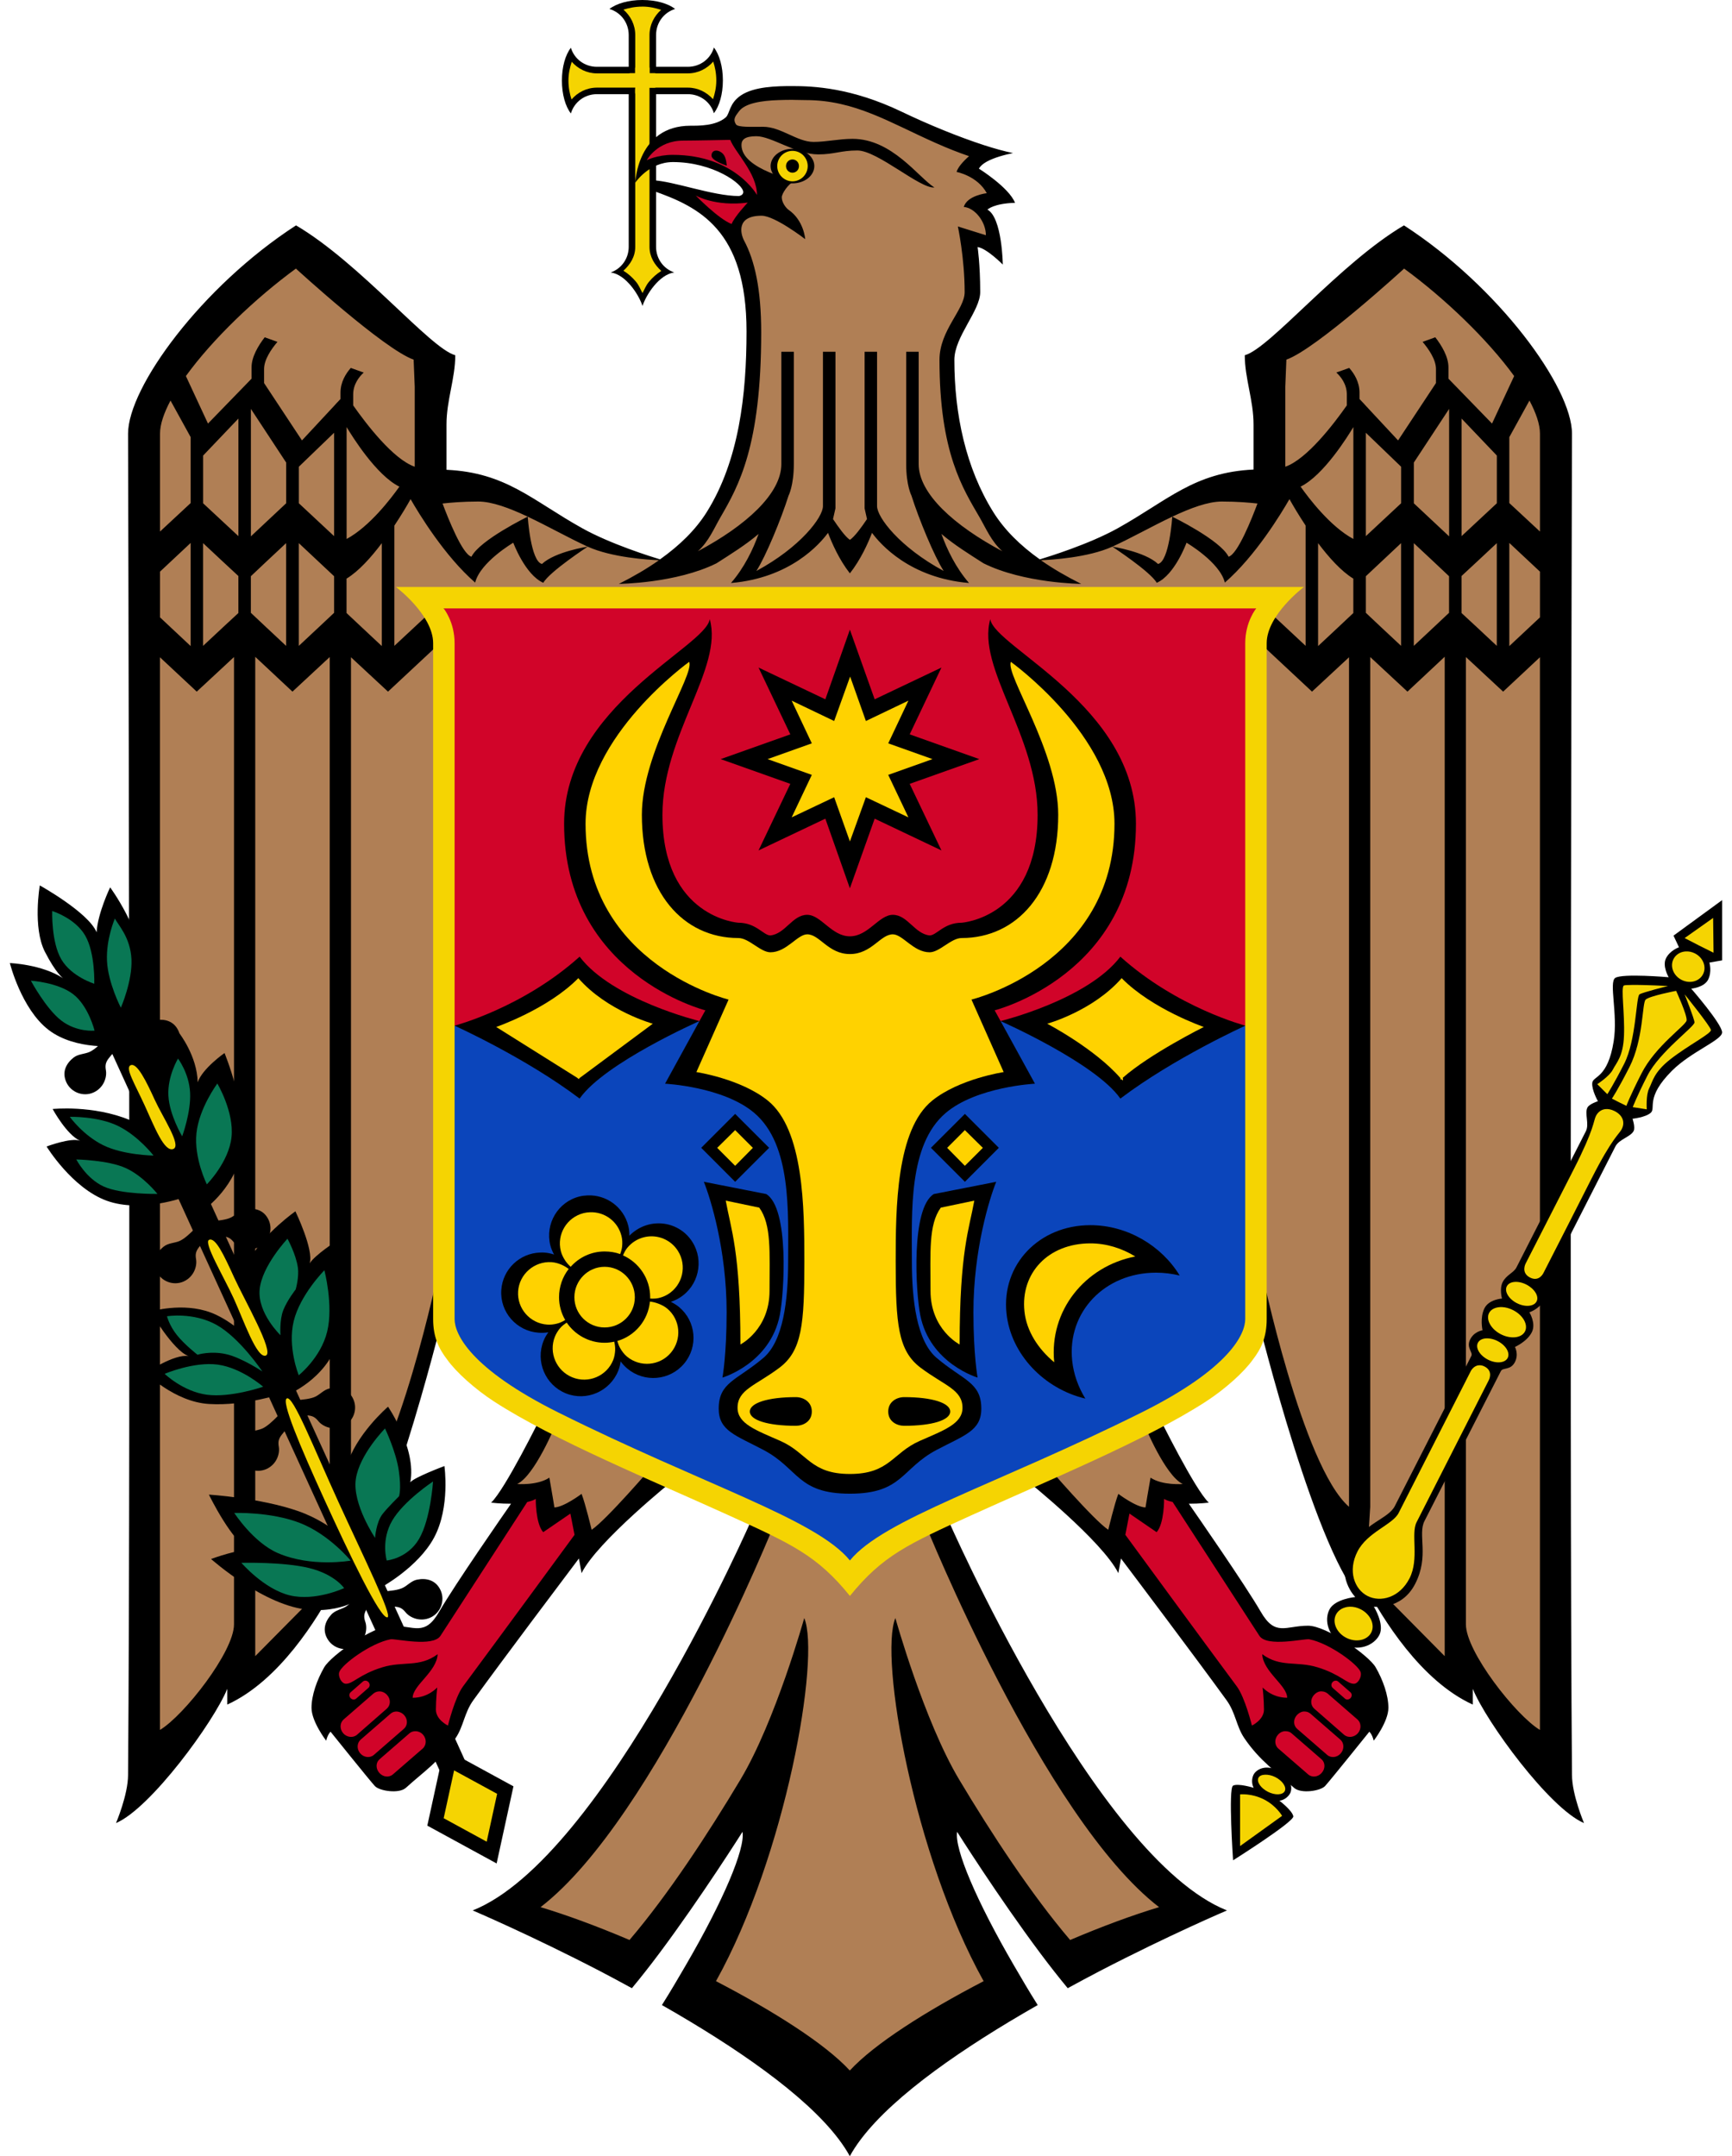 <svg width="49" height="61" viewBox="0 0 49 61" fill="none" xmlns="http://www.w3.org/2000/svg">
<path d="M14.396 42.206L15.407 42.131L15.496 42.994L16.427 42.601L16.678 43.789L18.73 41.71L21.582 43.117L16.169 52.764L14.239 54.19L17.717 55.494L21.284 51.337L20.768 54.068L19.708 56.717L24.049 59.217L28.765 56.432L26.447 51.568L27.201 51.222L30.258 55.651L33.588 54L29.259 48.939L26.413 42.851L29.416 41.86L31.461 43.823L31.766 42.547L32.847 43.069L32.71 42.003L33.797 42.24L32.473 40.142L35.835 37.322L37.961 43.966L41.095 47.546L41.761 47.464L44.036 50.277L44.012 11.303L39.812 6.881L35.726 10.209L35.897 13.797L34.062 13.864L31.331 15.264L29.803 15.766L29.083 15.909L28.145 14.889L26.889 12.376L26.806 9.897L27.581 8.28L27.438 6.751L28.133 6.765L27.69 5.732L28.302 5.488L27.385 4.679L27.704 4.305L24.239 2.818L21.596 2.641L20.883 2.953L20.537 3.6L21.236 5.576L20.488 6.323L21.229 7.77L21.257 10.943L20.665 13.62L19.477 15.643L18.852 15.882L17.363 15.542L14.245 13.898L12.275 13.789L12.139 9.971L8.362 6.935L4.511 11.093L3.96 12.315L4.137 50.141L6.63 47.125L7.153 47.255L9.727 44.468L11.916 38.953L12.561 36.663L15.509 40.148L14.396 42.206Z" fill="#B07F55"/>
<path d="M18.171 0C17.781 0 17.44 0.1 17.241 0.254C17.557 0.346 17.787 0.637 17.787 0.992V1.89H17.439H16.888C16.536 1.89 16.245 1.664 16.151 1.351C15.996 1.55 15.897 1.89 15.897 2.28C15.897 2.67 15.996 3.011 16.151 3.21C16.243 2.894 16.534 2.664 16.888 2.664H17.439H17.787V3.012V5.812V6.983C17.787 7.322 17.574 7.604 17.278 7.708C17.707 7.766 18.076 8.341 18.177 8.656C18.278 8.342 18.647 7.766 19.075 7.708C18.776 7.606 18.561 7.325 18.561 6.983V4.963V3.011V2.664H18.908H19.459C19.811 2.664 20.103 2.89 20.197 3.203C20.351 3.005 20.451 2.664 20.451 2.274C20.451 1.884 20.352 1.543 20.197 1.345C20.105 1.66 19.814 1.89 19.459 1.89H18.908H18.561V0.991C18.561 0.639 18.787 0.348 19.1 0.254C18.902 0.099 18.561 0 18.171 0V0Z" fill="black"/>
<path d="M18.171 0.187C17.968 0.187 17.789 0.225 17.638 0.273C17.839 0.448 17.972 0.702 17.972 0.992V1.89C17.972 1.903 17.969 1.916 17.966 1.928V2.07H17.824C17.811 2.073 17.799 2.076 17.786 2.076H17.706H17.439H16.888C16.601 2.076 16.351 1.945 16.175 1.748C16.125 1.901 16.082 2.075 16.082 2.281C16.082 2.484 16.12 2.663 16.169 2.814C16.344 2.612 16.598 2.479 16.888 2.479H17.439H17.557H17.786H17.972C17.971 2.498 17.966 2.516 17.966 2.535V2.628C17.968 2.64 17.972 2.652 17.972 2.665V3.012V5.813V6.984C17.972 7.264 17.828 7.485 17.637 7.659C17.773 7.743 17.89 7.848 17.991 7.969C18.08 8.076 18.115 8.181 18.177 8.291C18.238 8.181 18.273 8.076 18.363 7.969C18.461 7.851 18.576 7.749 18.709 7.665C18.518 7.491 18.375 7.265 18.375 6.984V4.964V3.012V2.962V2.665V2.485H18.524C18.536 2.483 18.548 2.479 18.561 2.479H18.908H19.459C19.745 2.479 19.996 2.61 20.172 2.807C20.222 2.655 20.265 2.481 20.265 2.275C20.265 2.072 20.227 1.893 20.178 1.742C20.003 1.943 19.749 2.076 19.459 2.076H18.908H18.561C18.548 2.076 18.536 2.072 18.524 2.07H18.381V1.927C18.378 1.916 18.375 1.903 18.375 1.89V0.992C18.375 0.705 18.506 0.455 18.703 0.279C18.551 0.229 18.377 0.186 18.17 0.186H18.17L18.171 0.187Z" fill="#F5D402"/>
<path d="M12.234 46.267L10.965 46.228L9.659 46.843L9.236 48.265L9.428 48.919L10.85 50.456L12.004 49.802L12.926 48.804L13.156 47.919L16.461 43.615L16.308 42.539L15.577 43L15.308 42.117L14.847 42.27L12.234 46.267Z" fill="#D10429"/>
<path d="M35.408 49.11L36.944 50.495L37.404 50.378L39.098 48.419L38.711 47.074L37.138 46.113L35.945 46.228L33.294 42.27L32.832 42.078L32.641 42.847L31.871 42.617L31.564 43.462L35.061 48.189L35.408 49.11Z" fill="#D10429"/>
<path d="M14.526 50.537L12.565 49.467L12.089 51.649L14.05 52.719L14.526 50.537Z" fill="black"/>
<path d="M3.43 28.502L2.724 28.824L10.704 46.304H11.553L3.43 28.502V28.502V28.502L3.43 28.502ZM12.842 49.116L12.265 49.711L12.625 50.504L13.325 50.182L12.842 49.116H12.842Z" fill="black"/>
<path d="M14.064 50.749L12.847 50.086L12.552 51.439L13.769 52.103L14.064 50.749Z" fill="#F5D402"/>
<path d="M23.955 44.537L28.798 41.886L34.484 39.196L35.562 37.543V28.282L12.503 28.244L12.541 37.659L13.234 38.774L17.614 41.194L23.225 43.769L23.955 44.537Z" fill="#0B45BB"/>
<path d="M12.235 16.91L12.526 17.758L12.458 28.57L12.861 29.017L16.188 29.413L19.788 28.886C19.788 28.886 21.878 29.209 23.32 29.432C23.321 29.439 23.363 29.649 23.363 29.649C23.363 29.649 23.886 29.569 24.051 29.543C24.213 29.568 24.732 29.649 24.732 29.649L24.776 29.432C26.217 29.209 28.308 28.886 28.308 28.886L31.907 29.413L35.235 29.017L35.637 28.57L35.569 17.758L35.861 16.91L31.877 16.94C31.877 16.94 27.323 16.986 24.051 17.021C20.779 16.986 16.219 16.94 16.219 16.94L12.235 16.91H12.235H12.235Z" fill="#D10429"/>
<path d="M19.788 28.887C19.788 28.887 17.32 28.284 16.398 27.065C14.787 28.515 12.86 29.017 12.86 29.017C12.86 29.017 14.87 29.924 16.398 31.08C17.102 30.071 19.788 28.887 19.788 28.887Z" fill="black"/>
<path d="M28.307 28.887C28.307 28.887 30.992 30.071 31.696 31.08C33.224 29.924 35.234 29.017 35.234 29.017C35.234 29.017 33.307 28.515 31.696 27.065C30.775 28.283 28.307 28.887 28.307 28.887Z" fill="black"/>
<path d="M24.044 17.814L23.35 19.784L21.46 18.886L22.359 20.776L20.389 21.476L22.359 22.176L21.46 24.059L23.35 23.161L24.044 25.131L24.745 23.161L26.634 24.059L25.736 22.176L27.706 21.476L25.736 20.776L26.634 18.886L24.745 19.784L24.044 17.814Z" fill="black"/>
<path d="M20.101 32.492L20.781 31.758L21.541 32.519L20.835 33.226L20.101 32.492Z" fill="#F5D402"/>
<path d="M28.064 32.492L27.33 31.677L26.569 32.465L27.249 33.198L28.064 32.492Z" fill="#F5D402"/>
<path d="M26.515 34.014L26.162 34.802L26.134 36.975L26.706 38.198L27.466 38.525L27.358 35.671L27.874 33.687L26.515 34.014Z" fill="#F5D402"/>
<path d="M20.727 36.133V38.47L21.406 37.981L21.868 36.921L21.949 35.074L21.596 33.959L20.238 33.715L20.727 36.133Z" fill="#F5D402"/>
<path d="M30.128 39.014L30.102 37.6L31.298 35.971L32.71 35.644L31.134 34.883L29.613 35.209L28.825 36.133L28.743 37.628L29.857 38.932L30.128 39.014Z" fill="#F5D402"/>
<path d="M17.113 39.096L17.521 38.334L18.172 38.769L18.96 38.606L19.477 37.818L19.123 37.084L18.743 36.785L19.287 36.486L19.505 35.59L18.77 34.747L18.064 34.856L17.711 35.127L17.547 34.476L16.705 33.986L15.998 34.258L15.645 34.992L15.836 35.644L15.101 35.563L14.504 36.133L14.422 36.894L14.83 37.383L15.4 37.573L15.727 37.547L15.455 38.225L15.673 38.904L16.352 39.285L17.113 39.096Z" fill="#F5D402"/>
<path d="M24.051 19.14L24.497 20.398L25.7 19.822L25.129 21.03L26.381 21.476L25.129 21.922L25.7 23.124L24.497 22.554L24.045 23.806L23.599 22.554L22.397 23.124L22.967 21.922L21.716 21.476L22.967 21.03L22.397 19.822L23.599 20.398L24.051 19.14Z" fill="#FFD200"/>
<path d="M20.079 17.517C19.965 18.313 15.959 19.968 15.959 23.304C15.959 27.575 19.955 28.583 19.955 28.583L19.788 28.887L18.815 30.659C18.815 30.659 20.467 30.741 21.343 31.489C22.4 32.391 22.297 34.301 22.297 35.69C22.297 36.785 22.159 37.94 21.597 38.416C20.843 39.056 20.333 39.103 20.333 39.854C20.333 40.48 20.814 40.605 21.597 41.019C22.6 41.548 22.553 42.258 24.044 42.258C25.536 42.258 25.495 41.548 26.498 41.019C27.281 40.605 27.762 40.48 27.762 39.854C27.762 39.103 27.252 39.056 26.498 38.416C25.936 37.94 25.798 36.785 25.798 35.69C25.798 34.301 25.695 32.391 26.752 31.489C27.629 30.741 29.28 30.659 29.28 30.659L28.307 28.887L28.14 28.583C28.14 28.583 32.137 27.575 32.137 23.304C32.137 19.968 28.13 18.313 28.016 17.517C27.625 18.895 29.355 20.797 29.355 23.05C29.355 25.965 27.204 26.105 27.204 26.105C26.701 26.105 26.498 26.464 26.3 26.464C25.877 26.42 25.677 25.881 25.259 25.881C24.866 25.881 24.564 26.489 24.044 26.489C23.525 26.489 23.229 25.881 22.836 25.881C22.418 25.881 22.219 26.42 21.795 26.464C21.598 26.464 21.394 26.105 20.89 26.105C20.89 26.105 18.741 25.965 18.741 23.05C18.741 20.797 20.471 18.894 20.079 17.517H20.079Z" fill="black"/>
<path d="M16.361 27.673C17.175 28.605 18.468 28.962 18.468 28.962C18.468 28.962 16.398 30.498 16.398 30.498L16.373 30.529L16.33 30.492L14.038 29.054C14.038 29.054 15.501 28.55 16.361 27.673V27.673H16.361Z" fill="#FFD200"/>
<path d="M19.497 18.725C19.661 19.079 18.159 21.261 18.159 23.05C18.159 25.244 19.329 26.538 20.891 26.538C21.189 26.538 21.515 26.941 21.796 26.941C22.254 26.941 22.558 26.433 22.837 26.433C23.191 26.433 23.43 26.991 24.045 26.991C24.66 26.991 24.905 26.433 25.259 26.433C25.538 26.433 25.843 26.941 26.3 26.941C26.581 26.941 26.907 26.538 27.205 26.538C28.767 26.538 29.938 25.244 29.938 23.05C29.938 21.261 28.435 19.079 28.599 18.725C28.599 18.725 31.53 20.827 31.53 23.304C31.53 27.293 27.484 28.279 27.484 28.279L28.395 30.33C28.395 30.33 27.14 30.518 26.375 31.136C25.353 31.959 25.34 34.185 25.34 35.69C25.34 37.462 25.406 38.214 26.046 38.695C26.722 39.202 27.23 39.312 27.23 39.829C27.23 40.279 26.704 40.464 26.021 40.764C25.245 41.106 25.168 41.7 24.045 41.7C22.922 41.7 22.851 41.106 22.075 40.764C21.392 40.464 20.866 40.279 20.866 39.829C20.866 39.312 21.374 39.202 22.05 38.695C22.69 38.214 22.756 37.462 22.756 35.69C22.756 34.185 22.743 31.959 21.721 31.136C20.955 30.518 19.701 30.33 19.701 30.33L20.612 28.279C20.612 28.279 16.566 27.294 16.566 23.304C16.566 20.827 19.497 18.725 19.497 18.725H19.497Z" fill="#FFD200"/>
<path d="M31.733 27.673C32.594 28.55 34.057 29.054 34.057 29.054C34.057 29.054 32.531 29.814 31.764 30.492C31.793 30.632 31.727 30.524 31.721 30.529C31.685 30.575 31.707 30.512 31.696 30.498C30.972 29.666 29.627 28.962 29.627 28.962C29.627 28.962 30.919 28.605 31.733 27.673H31.733Z" fill="#FFD200"/>
<path d="M20.798 31.513L19.838 32.473L20.798 33.434L21.759 32.473L20.798 31.513Z" fill="black"/>
<path d="M27.298 31.513L26.337 32.473L27.298 33.434L28.258 32.473L27.298 31.513Z" fill="black"/>
<path d="M20.798 31.972L21.3 32.474L20.798 32.982L20.29 32.474L20.798 31.972Z" fill="#FFD200"/>
<path d="M27.297 31.972L27.806 32.474L27.297 32.982L26.796 32.474L27.297 31.972Z" fill="#FFD200"/>
<path d="M19.912 33.434C20.103 33.906 20.557 35.368 20.557 37.121C20.557 38.334 20.439 38.973 20.439 38.973C20.439 38.973 21.793 38.575 22.062 37.201C22.189 36.557 22.33 34.185 21.678 33.781L19.913 33.434H19.912Z" fill="black"/>
<path d="M28.184 33.434L26.418 33.781C25.767 34.185 25.907 36.557 26.034 37.201C26.303 38.575 27.657 38.973 27.657 38.973C27.657 38.973 27.539 38.334 27.539 37.121C27.539 35.368 27.993 33.906 28.184 33.434V33.434H28.184Z" fill="black"/>
<path d="M16.623 33.819C16.547 33.822 16.47 33.831 16.393 33.85C15.785 34.002 15.417 34.622 15.569 35.231C15.593 35.325 15.631 35.411 15.675 35.492C15.586 35.462 15.493 35.442 15.396 35.436C15.357 35.433 15.317 35.434 15.278 35.436C14.702 35.455 14.222 35.908 14.182 36.495C14.139 37.122 14.615 37.661 15.241 37.704C15.335 37.71 15.426 37.707 15.514 37.691C15.46 37.765 15.413 37.844 15.378 37.933C15.143 38.515 15.427 39.186 16.01 39.42C16.592 39.654 17.256 39.364 17.49 38.782C17.526 38.693 17.546 38.606 17.558 38.515C17.612 38.59 17.677 38.658 17.75 38.72C18.232 39.123 18.953 39.059 19.355 38.577C19.758 38.096 19.694 37.381 19.213 36.979C19.14 36.918 19.059 36.87 18.977 36.83C19.065 36.802 19.15 36.763 19.231 36.712C19.763 36.379 19.924 35.67 19.59 35.139C19.361 34.773 18.959 34.585 18.556 34.612C18.373 34.624 18.189 34.681 18.023 34.785C17.942 34.836 17.87 34.893 17.806 34.959C17.806 34.867 17.798 34.773 17.775 34.68C17.642 34.147 17.152 33.796 16.623 33.819L16.623 33.819V33.819V33.819Z" fill="black"/>
<path d="M20.532 33.967L21.48 34.165C21.831 34.649 21.771 35.431 21.771 36.52C21.771 37.617 20.947 38.037 20.947 38.037C20.947 35.4 20.675 34.765 20.532 33.967V33.967Z" fill="#FFD200"/>
<path d="M27.564 33.967C27.421 34.766 27.149 35.4 27.149 38.037C27.149 38.037 26.325 37.617 26.325 36.519C26.325 35.431 26.265 34.649 26.616 34.165L27.564 33.967Z" fill="#FFD200"/>
<path d="M16.69 34.296C17.101 34.278 17.478 34.55 17.582 34.965C17.607 35.063 17.61 35.161 17.601 35.256C17.594 35.335 17.573 35.407 17.545 35.479C17.408 35.429 17.26 35.405 17.105 35.405C16.723 35.405 16.381 35.573 16.145 35.839C16.083 35.784 16.029 35.723 15.984 35.653C15.933 35.574 15.89 35.488 15.866 35.392C15.747 34.919 16.037 34.439 16.511 34.32C16.57 34.305 16.632 34.298 16.69 34.296V34.296H16.691H16.69Z" fill="#FFD200"/>
<path d="M30.847 34.661C29.393 34.661 28.328 35.782 28.475 37.158C28.598 38.318 29.541 39.291 30.705 39.568C30.506 39.243 30.374 38.881 30.333 38.496C30.188 37.12 31.252 36.005 32.706 36.005C32.936 36.005 33.158 36.034 33.375 36.086C32.863 35.245 31.897 34.661 30.847 34.661L30.848 34.661H30.847V34.661V34.661Z" fill="black"/>
<path d="M18.462 34.977C18.746 34.987 19.019 35.134 19.181 35.392C19.44 35.806 19.316 36.353 18.902 36.613C18.816 36.667 18.723 36.703 18.629 36.724C18.551 36.742 18.471 36.741 18.394 36.737C18.394 36.724 18.394 36.712 18.394 36.7C18.394 36.173 18.077 35.718 17.625 35.516C17.657 35.439 17.695 35.365 17.749 35.299C17.808 35.229 17.878 35.165 17.96 35.113C18.115 35.016 18.291 34.971 18.462 34.977H18.462H18.462Z" fill="#FFD200"/>
<path d="M30.848 35.176C31.303 35.176 31.74 35.315 32.118 35.547C30.698 35.822 29.677 37.076 29.825 38.54C29.373 38.165 29.042 37.661 28.983 37.103C28.867 36.016 29.657 35.176 30.848 35.176H30.848Z" fill="#FFD200"/>
<path d="M15.606 35.708C15.709 35.715 15.801 35.744 15.891 35.782C15.962 35.814 16.029 35.854 16.089 35.9C15.917 36.12 15.816 36.399 15.816 36.699C15.816 36.935 15.88 37.154 15.99 37.344C15.915 37.391 15.837 37.428 15.748 37.449C15.663 37.47 15.574 37.48 15.482 37.474C14.995 37.441 14.625 37.019 14.658 36.532C14.691 36.045 15.119 35.675 15.606 35.708Z" fill="#FFD200"/>
<path d="M17.105 35.839C17.578 35.839 17.96 36.227 17.96 36.7C17.96 37.173 17.578 37.555 17.105 37.555C16.632 37.555 16.25 37.173 16.25 36.7C16.25 36.227 16.633 35.839 17.105 35.839Z" fill="#FFD200"/>
<path d="M18.387 36.823C18.472 36.832 18.553 36.853 18.635 36.885C18.719 36.919 18.803 36.959 18.876 37.021C19.251 37.334 19.295 37.892 18.982 38.267C18.669 38.641 18.111 38.691 17.736 38.378C17.657 38.312 17.6 38.233 17.55 38.149C17.511 38.082 17.486 38.011 17.464 37.938C17.962 37.794 18.336 37.355 18.387 36.823V36.823Z" fill="#FFD200"/>
<path d="M16.033 37.418C16.265 37.761 16.66 37.988 17.105 37.988C17.199 37.988 17.29 37.976 17.378 37.957C17.396 38.039 17.408 38.121 17.403 38.205C17.397 38.297 17.383 38.388 17.347 38.478C17.165 38.931 16.647 39.15 16.194 38.967C15.741 38.785 15.516 38.268 15.699 37.815C15.736 37.724 15.787 37.644 15.847 37.573C15.901 37.511 15.965 37.462 16.033 37.419H16.033H16.033V37.418Z" fill="#FFD200"/>
<path d="M22.515 39.526C21.72 39.526 21.213 39.693 21.213 39.934C21.213 40.176 21.72 40.337 22.515 40.337C22.726 40.337 22.967 40.214 22.967 39.934C22.967 39.655 22.726 39.526 22.515 39.526Z" fill="black"/>
<path d="M25.581 39.526C25.37 39.526 25.129 39.655 25.129 39.934C25.129 40.214 25.37 40.337 25.581 40.337C26.376 40.337 26.883 40.176 26.883 39.934C26.883 39.693 26.376 39.526 25.581 39.526Z" fill="black"/>
<path d="M48.72 25.466L47.345 26.47L47.5 26.799C47.5 26.799 47.248 26.885 47.134 27.108C47.02 27.332 47.209 27.647 47.209 27.647C47.209 27.647 45.901 27.533 45.697 27.666C45.512 27.786 45.775 28.692 45.653 29.457C45.484 30.523 45.063 30.433 45.046 30.64C45.029 30.841 45.207 31.154 45.207 31.154C45.207 31.154 44.962 31.232 44.91 31.334C44.825 31.499 44.968 31.803 44.866 32.003C44.297 33.119 43.458 34.767 42.902 35.857C42.825 36.009 42.616 36.067 42.512 36.272C42.415 36.461 42.493 36.737 42.493 36.737C42.493 36.737 42.125 36.759 41.998 37.01C41.862 37.276 41.942 37.635 41.942 37.635C41.942 37.635 41.709 37.665 41.595 37.889C41.472 38.129 41.679 38.255 41.626 38.36C40.879 39.825 40 41.552 39.463 42.605C39.266 42.992 38.575 43.069 38.174 43.856C37.785 44.62 38.342 45.182 38.342 45.182C38.342 45.182 37.764 45.234 37.611 45.535C37.454 45.842 37.578 46.308 37.995 46.52C38.412 46.733 38.867 46.561 39.024 46.254C39.177 45.953 38.869 45.455 38.869 45.455C38.869 45.455 39.651 45.568 40.039 44.804C40.441 44.017 40.102 43.419 40.3 43.032C40.836 41.979 41.716 40.253 42.462 38.788C42.516 38.682 42.737 38.774 42.859 38.534C42.973 38.31 42.859 38.106 42.859 38.106C42.859 38.106 43.2 37.958 43.336 37.691C43.464 37.441 43.268 37.127 43.268 37.127C43.268 37.127 43.537 37.032 43.633 36.843C43.738 36.638 43.661 36.437 43.739 36.285C44.294 35.195 45.134 33.547 45.703 32.431C45.805 32.23 46.133 32.162 46.217 31.997C46.269 31.895 46.186 31.65 46.186 31.65C46.186 31.65 46.548 31.614 46.7 31.483C46.857 31.347 46.538 31.057 47.301 30.293C47.849 29.745 48.732 29.423 48.72 29.203C48.708 28.959 47.847 27.97 47.847 27.97C47.847 27.97 48.21 27.939 48.324 27.716C48.438 27.492 48.361 27.232 48.361 27.232L48.72 27.17V25.466V25.466V25.466H48.72ZM35.789 50.009C35.613 50.027 35.503 50.132 35.467 50.202C35.413 50.308 35.403 50.453 35.467 50.579C35.467 50.579 35.033 50.444 34.885 50.517C34.745 50.587 34.885 52.63 34.885 52.63C34.885 52.63 36.615 51.539 36.589 51.385C36.561 51.221 36.198 50.945 36.198 50.945C36.338 50.922 36.448 50.834 36.502 50.728C36.559 50.616 36.566 50.296 36.173 50.096C36.026 50.021 35.895 49.999 35.789 50.009H35.789Z" fill="black"/>
<path d="M22.409 2.435C21.976 2.435 21.339 2.447 20.965 2.696C20.623 2.923 20.651 3.218 20.532 3.321C20.25 3.565 19.767 3.557 19.534 3.557C18.028 3.557 17.973 5.168 17.973 5.168C17.973 5.168 18.358 4.585 19.038 4.585C20.17 4.585 21.027 5.202 21.027 5.434C21.027 5.528 20.91 5.546 20.903 5.546C20.164 5.546 19.048 5.12 18.456 5.099V5.335C18.464 5.34 18.469 5.347 18.481 5.354C18.472 5.352 18.464 5.349 18.456 5.347V5.391C19.779 5.851 21.12 6.503 21.12 9.375C21.12 11.183 20.904 13.028 19.999 14.48C19.678 14.994 19.222 15.434 18.673 15.825C18.428 15.751 17.279 15.394 16.473 14.945C15.054 14.154 14.318 13.368 12.632 13.291V12.008C12.632 11.323 12.88 10.705 12.88 10.05C12.169 9.859 10.195 7.447 8.375 6.376C5.697 8.111 3.623 10.959 3.623 12.268C3.623 12.268 3.703 40.409 3.623 50.213C3.623 50.778 3.282 51.576 3.282 51.576C4.26 51.162 6.052 48.71 6.43 47.778V48.224C7.906 47.551 8.988 45.781 9.472 44.866C9.48 44.998 9.503 45.33 9.503 45.33C10.822 44.174 12.502 37.338 12.502 37.338L12.415 35.9C12.415 35.9 11.253 41.482 9.93 42.629V18.595L10.977 19.567L12.564 18.086V16.959L11.157 18.272V14.87C11.369 14.55 11.51 14.311 11.616 14.121C11.843 14.518 12.579 15.734 13.443 16.482C13.585 15.903 14.521 15.354 14.521 15.354C14.521 15.354 14.857 16.262 15.37 16.488C15.551 16.17 16.628 15.465 16.628 15.465C16.628 15.465 15.706 15.605 15.333 15.955C15.012 15.883 14.93 14.617 14.93 14.617C14.93 14.617 13.574 15.277 13.338 15.75C13.079 15.681 12.677 14.663 12.52 14.245C12.757 14.219 13.091 14.189 13.53 14.189C13.917 14.189 14.412 14.372 14.93 14.617C15.5 14.885 16.096 15.224 16.628 15.466C17.31 15.774 18.341 15.837 18.642 15.85C18.297 16.092 17.919 16.313 17.508 16.519C17.508 16.519 19.131 16.504 20.271 15.936C20.678 15.675 21.1 15.414 21.461 15.106C21.305 15.541 21.061 16.055 20.68 16.494C22.355 16.352 23.189 15.396 23.425 15.075C23.536 15.363 23.734 15.824 24.044 16.221C24.355 15.824 24.559 15.363 24.67 15.075C24.907 15.396 25.741 16.352 27.415 16.494C27.035 16.055 26.791 15.541 26.634 15.106C26.995 15.414 27.417 15.675 27.824 15.936C28.964 16.504 30.588 16.519 30.588 16.519C30.177 16.313 29.792 16.091 29.448 15.85C29.737 15.838 30.78 15.777 31.468 15.466C32 15.224 32.596 14.885 33.165 14.617C33.684 14.372 34.179 14.189 34.566 14.189C35.005 14.189 35.339 14.219 35.575 14.245C35.419 14.663 35.016 15.681 34.758 15.75C34.522 15.277 33.165 14.617 33.165 14.617C33.165 14.617 33.083 15.883 32.762 15.955C32.389 15.605 31.467 15.465 31.467 15.465C31.467 15.465 32.545 16.17 32.725 16.488C33.239 16.263 33.568 15.354 33.568 15.354C33.568 15.354 34.51 15.903 34.652 16.482C35.517 15.734 36.252 14.518 36.48 14.121C36.59 14.317 36.737 14.566 36.938 14.87V18.272L35.532 16.959V18.086L37.118 19.567L38.165 18.595V42.629C36.842 41.482 35.681 35.9 35.681 35.9L35.594 37.338C35.594 37.338 37.274 44.174 38.593 45.33C38.593 45.33 38.615 44.998 38.624 44.866C39.108 45.781 40.189 47.551 41.666 48.224V47.778C42.043 48.71 43.836 51.162 44.813 51.576C44.813 51.576 44.473 50.778 44.473 50.213C44.392 40.409 44.473 12.268 44.473 12.268C44.473 10.958 42.399 8.111 39.72 6.376C37.901 7.447 35.927 9.859 35.216 10.05C35.216 10.705 35.464 11.323 35.464 12.008V13.284C33.781 13.363 33.04 14.155 31.622 14.945C30.811 15.397 29.649 15.755 29.417 15.825C28.868 15.435 28.417 14.994 28.097 14.48C27.326 13.243 27 11.724 27 10.18C27 9.528 27.731 8.793 27.731 8.265C27.731 7.468 27.657 6.989 27.657 6.989C27.916 7.025 28.37 7.485 28.37 7.485C28.37 7.485 28.354 6.161 27.936 5.93C27.936 5.93 28.105 5.756 28.716 5.738C28.545 5.302 27.694 4.771 27.694 4.771C27.737 4.695 27.815 4.629 27.917 4.573C28.131 4.455 28.431 4.377 28.66 4.331C28.416 4.28 28.134 4.203 27.824 4.102C27.117 3.871 26.285 3.533 25.507 3.16C24.087 2.479 23.005 2.435 22.409 2.435V2.435H22.409H22.409ZM22.44 2.826C22.572 2.827 22.694 2.832 22.799 2.832C24.186 2.832 25.162 3.464 26.474 4.046C26.818 4.199 27.133 4.322 27.415 4.418C27.239 4.574 27.101 4.732 27.062 4.864C27.062 4.864 27.65 4.973 27.917 5.465C27.917 5.465 27.358 5.529 27.267 5.855C27.58 5.879 27.891 6.274 27.892 6.655L27.099 6.407C27.099 6.407 27.291 7.297 27.291 8.266C27.291 8.76 26.579 9.342 26.579 10.18C26.579 12.811 27.242 13.822 27.713 14.635C27.897 14.953 28.047 15.319 28.357 15.595C27 14.873 25.99 13.969 25.99 13.13V9.951H25.637V13.13C25.637 13.738 25.786 14.022 25.786 14.022C25.999 14.695 26.43 15.735 26.697 16.153C25.448 15.478 24.813 14.633 24.813 14.319V9.951H24.46V14.381L24.528 14.685C24.377 14.912 24.18 15.182 24.045 15.273C23.91 15.182 23.719 14.912 23.567 14.685L23.636 14.381V9.951H23.282V14.319C23.282 14.633 22.648 15.478 21.399 16.153C21.666 15.735 22.096 14.695 22.309 14.022C22.309 14.022 22.458 13.738 22.458 13.13V9.951H22.105V13.13C22.105 13.968 21.1 14.873 19.744 15.595C20.051 15.319 20.199 14.951 20.382 14.635C20.898 13.746 21.535 12.616 21.535 9.4C21.535 8.192 21.356 7.372 21.046 6.797C20.951 6.608 20.824 6.103 21.547 6.103C21.922 6.103 22.78 6.766 22.78 6.766C22.78 6.766 22.745 6.237 22.309 5.936C22.237 5.886 22.117 5.729 22.117 5.583C22.117 5.473 22.305 5.203 22.452 5.137C22.553 5.091 20.977 4.816 20.977 4.102C20.977 3.953 21.071 3.854 21.398 3.854C21.827 3.854 22.525 4.368 23.146 4.368C23.604 4.368 23.785 4.257 24.255 4.257C24.829 4.257 26.026 5.343 26.436 5.304C25.978 5.016 25.238 3.928 24.119 3.928C23.73 3.928 23.378 4.015 23.015 4.015C22.551 4.015 22.093 3.587 21.59 3.587C21.254 3.587 20.878 3.606 20.822 3.519C20.725 3.367 20.812 3.279 20.903 3.154C21.073 2.917 21.552 2.848 22.024 2.832C22.166 2.827 22.307 2.824 22.439 2.825V2.825H22.439H22.44L22.44 2.826ZM8.375 7.596V7.602C8.375 7.602 10.864 9.883 11.702 10.174L11.733 10.942V13.204C11.126 12.995 10.362 11.997 9.992 11.469V11.159C9.992 10.868 10.164 10.655 10.29 10.54L9.924 10.409C9.785 10.569 9.633 10.805 9.633 11.11V11.289L9.515 11.413L9.453 11.482L8.543 12.46L7.471 10.837V10.441C7.471 10.173 7.676 9.875 7.849 9.672L7.489 9.542C7.308 9.777 7.117 10.094 7.117 10.391V10.713C6.865 10.974 5.884 11.983 5.884 11.983C5.884 11.983 5.392 10.926 5.259 10.639C6.01 9.599 7.227 8.434 8.375 7.596L8.375 7.597L8.375 7.596ZM39.72 7.596C40.865 8.432 42.084 9.6 42.837 10.639C42.703 10.926 42.211 11.983 42.211 11.983C42.211 11.983 41.23 10.974 40.978 10.713V10.391C40.978 10.094 40.788 9.777 40.606 9.542L40.247 9.672C40.419 9.875 40.625 10.173 40.625 10.44V10.837L39.553 12.46L38.642 11.482L38.58 11.413L38.462 11.289V11.11C38.462 10.804 38.31 10.568 38.171 10.409L37.806 10.539C37.932 10.655 38.103 10.867 38.103 11.159V11.469C37.733 11.997 36.969 12.995 36.362 13.204V10.942L36.393 10.174C37.231 9.883 39.72 7.602 39.72 7.602V7.596H39.72L39.72 7.596ZM4.824 11.332L5.394 12.367V14.232L4.527 15.038V12.268C4.527 12.003 4.638 11.684 4.824 11.332H4.824ZM43.27 11.332C43.456 11.684 43.567 12.003 43.567 12.268V15.038L42.7 14.232V12.367L43.27 11.332ZM7.098 11.568L8.096 13.086V14.238L7.098 15.174V11.568V11.568V11.568ZM40.997 11.568V15.174L39.999 14.239V13.086L40.997 11.568V11.568V11.568V11.568ZM6.745 11.841V15.168L5.747 14.239V12.888L6.745 11.841V11.841V11.841ZM41.349 11.841L42.347 12.888V14.238L41.349 15.168V11.84V11.841V11.841ZM9.806 12.082C9.956 12.332 10.645 13.447 11.299 13.768C11.067 14.095 10.46 14.896 9.806 15.248V12.082V12.082ZM38.288 12.082V15.248C37.633 14.896 37.027 14.095 36.795 13.767C37.449 13.447 38.138 12.332 38.288 12.082V12.082ZM9.452 12.243V15.168L8.455 14.238V13.204L9.452 12.243ZM38.641 12.243L39.639 13.204V14.238L38.641 15.168V12.243ZM5.394 15.36V18.278L4.527 17.466V16.172L5.394 15.36ZM42.7 15.36L43.567 16.172V17.466L42.7 18.278V15.36ZM5.746 15.366L6.316 15.899L6.744 16.296V17.343L6.316 17.739L5.746 18.272V15.366V15.366V15.366ZM8.094 15.366V18.272L7.524 17.739L7.097 17.337V16.302L7.524 15.899L8.094 15.366ZM8.454 15.366L9.452 16.302V17.337L9.018 17.745L8.454 18.272V15.366V15.366ZM10.802 15.366V18.278L10.232 17.745L9.804 17.343V16.37C10.149 16.16 10.495 15.774 10.802 15.366V15.366H10.802ZM37.29 15.366C37.598 15.774 37.943 16.16 38.287 16.37V17.343L37.86 17.745L37.29 18.278V15.366V15.366ZM39.638 15.366V18.272L39.074 17.745L38.641 17.337V16.302L39.638 15.366H39.638V15.366ZM39.998 15.366L40.568 15.899L40.995 16.302V17.337L40.568 17.739L39.998 18.272V15.366V15.366ZM42.346 15.366V18.272L41.776 17.739L41.348 17.343V16.296L41.776 15.899L42.346 15.366V15.366ZM7.221 18.582L8.274 19.567L9.328 18.588V42.629C9.328 42.629 9.401 43.822 9.452 44.599C8.983 45.072 7.221 46.854 7.221 46.854V18.581V18.582ZM40.872 18.582V46.854C40.872 46.854 39.11 45.072 38.641 44.599C38.691 43.821 38.765 42.628 38.765 42.628V18.588L39.818 19.567L40.871 18.581V18.582H40.872V18.582ZM6.62 18.588V45.956C6.62 46.729 5.209 48.531 4.525 48.942V18.595L5.566 19.567L6.62 18.588V18.588ZM41.472 18.588L42.525 19.567L43.566 18.594V48.942C42.883 48.53 41.472 46.728 41.472 45.956V18.588V18.588ZM15.3 40.088C15.3 40.088 14.288 42.143 13.894 42.511C13.894 42.511 14.158 42.544 14.458 42.542C14.273 42.806 12.866 44.832 12.425 45.596C12.013 46.311 11.721 45.993 11.087 45.993C10.561 45.993 9.368 46.831 9.172 47.17C8.967 47.527 8.813 47.96 8.813 48.316C8.813 48.709 9.228 49.246 9.228 49.246C9.273 49.058 9.352 48.992 9.352 48.992C9.352 48.992 10.443 50.351 10.604 50.528C10.729 50.667 11.287 50.757 11.484 50.578C11.976 50.131 12.452 49.818 12.89 49.172C13.116 48.839 13.133 48.457 13.392 48.099C14.259 46.904 15.984 44.614 16.378 44.091C16.405 44.236 16.427 44.358 16.453 44.506C16.9 43.603 19.049 41.879 19.049 41.879L18.454 41.488C18.454 41.488 17.158 42.999 16.738 43.279C16.738 43.279 16.558 42.528 16.453 42.263C16.453 42.263 15.956 42.638 15.685 42.647C15.685 42.647 15.603 42.138 15.542 41.804C15.2 42.032 14.631 41.984 14.631 41.984C15.131 41.748 15.722 40.299 15.722 40.299L15.301 40.088L15.3 40.088L15.3 40.088ZM32.792 40.088L32.37 40.299C32.37 40.299 32.961 41.748 33.461 41.984C33.461 41.984 32.892 42.032 32.55 41.805C32.489 42.138 32.407 42.647 32.407 42.647C32.136 42.639 31.639 42.263 31.639 42.263C31.534 42.528 31.354 43.279 31.354 43.279C30.934 42.999 29.638 41.488 29.638 41.488L29.043 41.879C29.043 41.879 31.192 43.603 31.639 44.506C31.664 44.358 31.687 44.236 31.713 44.091C32.108 44.614 33.833 46.904 34.7 48.1C34.959 48.457 34.976 48.839 35.202 49.172C35.64 49.818 36.116 50.131 36.608 50.578C36.805 50.757 37.363 50.667 37.488 50.528C37.649 50.351 38.74 48.992 38.74 48.992C38.74 48.992 38.819 49.058 38.864 49.246C38.864 49.246 39.279 48.709 39.279 48.316C39.279 47.96 39.125 47.527 38.919 47.17C38.724 46.831 37.531 45.993 37.005 45.993C36.37 45.993 36.079 46.311 35.667 45.596C35.225 44.832 33.818 42.807 33.634 42.542C33.934 42.544 34.198 42.511 34.198 42.511C33.804 42.143 32.792 40.088 32.792 40.088H32.792L32.792 40.088ZM15.157 42.406C15.157 42.406 15.149 43.102 15.368 43.347L16.136 42.821C16.136 42.821 16.188 43.075 16.254 43.422C15.925 43.872 14.035 46.45 13.1 47.709C12.868 48.022 12.673 48.818 12.673 48.818C12.673 48.818 12.332 48.657 12.332 48.366C12.332 48.08 12.369 47.74 12.369 47.74C12.369 47.74 12.115 48.032 11.675 48.032C11.675 47.68 12.355 47.299 12.382 46.799C11.863 47.183 11.413 46.986 10.814 47.17C10.161 47.372 9.98 47.646 9.779 47.635C9.661 47.629 9.555 47.425 9.6 47.301C9.678 47.084 10.485 46.486 11.049 46.377C11.184 46.352 12.248 46.609 12.462 46.278C13.345 44.916 14.777 42.706 14.916 42.493C15.007 42.471 15.09 42.448 15.157 42.406V42.406H15.157V42.406ZM32.933 42.406C33 42.447 33.084 42.471 33.175 42.492C33.313 42.705 34.746 44.916 35.629 46.278C35.843 46.609 36.906 46.351 37.041 46.377C37.606 46.486 38.413 47.084 38.491 47.3C38.536 47.425 38.429 47.628 38.311 47.635C38.111 47.645 37.929 47.371 37.276 47.17C36.677 46.985 36.227 47.182 35.709 46.798C35.736 47.298 36.415 47.68 36.415 48.031C35.976 48.031 35.721 47.74 35.721 47.74C35.721 47.74 35.759 48.08 35.759 48.366C35.759 48.657 35.418 48.818 35.418 48.818C35.418 48.818 35.223 48.022 34.99 47.709C34.055 46.45 32.166 43.871 31.837 43.421C31.903 43.074 31.954 42.82 31.954 42.82L32.722 43.347C32.942 43.101 32.933 42.405 32.933 42.405V42.405V42.405V42.406ZM21.297 42.914C21.297 42.914 17.099 52.564 13.373 54.048C13.373 54.048 14.994 54.737 16.985 55.77C17.275 55.921 17.574 56.083 17.877 56.248C18.128 55.946 18.392 55.61 18.652 55.262C19.842 53.67 21.006 51.824 21.006 51.824C21.087 52.303 20.459 53.784 19.395 55.61C19.186 55.968 18.968 56.343 18.726 56.725C18.996 56.879 19.264 57.034 19.532 57.196C21.504 58.382 23.356 59.747 24.042 61C24.729 59.747 26.581 58.383 28.553 57.196C28.821 57.034 29.088 56.879 29.358 56.725C29.116 56.343 28.898 55.969 28.689 55.61C27.626 53.784 26.997 52.303 27.078 51.824C27.078 51.824 28.242 53.67 29.433 55.262C29.693 55.61 29.957 55.946 30.207 56.248C30.51 56.083 30.809 55.921 31.1 55.77C33.091 54.737 34.712 54.048 34.712 54.048C30.985 52.564 26.787 42.914 26.787 42.914L26.167 43.093C26.167 43.093 29.516 51.432 32.791 53.955C32.046 54.179 31.174 54.501 30.275 54.884C29.183 53.604 28.052 51.878 27.134 50.343C26.143 48.685 25.331 45.776 25.331 45.776C24.871 46.893 25.851 52.501 27.828 56.049C26.193 56.9 24.738 57.822 24.042 58.577C23.346 57.822 21.892 56.9 20.256 56.049C22.233 52.501 23.213 46.893 22.753 45.776C22.753 45.776 21.942 48.685 20.95 50.343C20.032 51.878 18.902 53.604 17.809 54.884C16.91 54.501 16.038 54.179 15.293 53.955C18.568 51.432 21.917 43.093 21.917 43.093L21.297 42.914H21.297H21.297ZM10.348 47.548C10.376 47.551 10.407 47.566 10.428 47.591C10.471 47.641 10.467 47.713 10.422 47.752L10.075 48.056C10.03 48.095 9.957 48.087 9.914 48.037C9.871 47.988 9.875 47.915 9.92 47.876L10.267 47.572C10.29 47.553 10.319 47.544 10.348 47.548V47.548H10.348ZM37.777 47.548C37.806 47.544 37.835 47.553 37.858 47.573L38.205 47.876C38.25 47.916 38.254 47.988 38.211 48.037C38.168 48.087 38.095 48.095 38.05 48.056L37.703 47.752C37.657 47.713 37.654 47.641 37.697 47.591C37.718 47.566 37.748 47.551 37.777 47.548H37.777H37.777H37.777ZM10.713 47.852C10.799 47.844 10.89 47.882 10.955 47.957C11.059 48.076 11.052 48.246 10.942 48.341L10.1 49.078C9.99 49.174 9.813 49.154 9.709 49.035C9.606 48.915 9.612 48.74 9.722 48.645L10.564 47.913C10.605 47.878 10.661 47.856 10.713 47.852V47.852ZM37.344 47.852C37.365 47.848 37.39 47.85 37.412 47.852C37.464 47.856 37.519 47.878 37.561 47.913L38.403 48.645C38.513 48.74 38.52 48.915 38.416 49.035C38.312 49.154 38.135 49.173 38.025 49.078L37.183 48.341C37.073 48.246 37.066 48.076 37.17 47.956C37.219 47.901 37.279 47.862 37.344 47.851V47.851L37.344 47.852ZM11.19 48.422C11.276 48.414 11.373 48.452 11.438 48.527C11.541 48.646 11.535 48.816 11.425 48.911L10.577 49.648C10.467 49.743 10.296 49.724 10.192 49.605C10.088 49.486 10.095 49.31 10.205 49.215L11.047 48.484C11.088 48.448 11.138 48.426 11.19 48.422H11.19L11.19 48.422ZM36.866 48.422C36.888 48.418 36.912 48.42 36.934 48.422C36.986 48.426 37.035 48.448 37.076 48.483L37.919 49.215C38.029 49.31 38.035 49.485 37.931 49.605C37.828 49.724 37.657 49.743 37.547 49.648L36.698 48.911C36.589 48.816 36.582 48.646 36.686 48.527C36.735 48.471 36.799 48.432 36.866 48.421V48.421L36.866 48.422ZM11.729 48.979C11.815 48.972 11.905 49.003 11.97 49.078C12.074 49.198 12.067 49.373 11.958 49.469L11.115 50.2C11.005 50.295 10.835 50.276 10.731 50.156C10.627 50.037 10.628 49.867 10.737 49.772L11.586 49.035C11.627 48.999 11.677 48.983 11.729 48.979ZM36.327 48.979C36.349 48.976 36.374 48.977 36.395 48.979C36.447 48.983 36.497 48.999 36.538 49.035L37.387 49.772C37.496 49.867 37.497 50.037 37.393 50.156C37.289 50.276 37.118 50.295 37.009 50.2L36.166 49.469C36.056 49.373 36.05 49.198 36.154 49.078C36.202 49.022 36.262 48.989 36.327 48.979Z" fill="black"/>
<path d="M48.466 25.969L47.66 26.539L48.069 26.75L48.478 26.954L48.466 25.969V25.969ZM47.685 26.917C47.539 26.927 47.41 27.005 47.344 27.134C47.239 27.34 47.342 27.604 47.574 27.722C47.806 27.84 48.076 27.767 48.181 27.561C48.286 27.355 48.184 27.091 47.952 26.973C47.865 26.928 47.773 26.911 47.685 26.917H47.685V26.917ZM46.167 27.865C46.046 27.866 45.958 27.87 45.938 27.883C45.852 27.939 45.969 28.676 45.944 29.302C45.921 29.893 45.732 30.059 45.628 30.262C45.533 30.45 45.188 30.672 45.188 30.672L45.473 30.956C45.473 30.956 45.659 30.668 45.95 30.095C46.294 29.42 46.283 28.196 46.384 28.131C46.472 28.074 47.19 27.895 47.19 27.895C47.19 27.895 46.531 27.86 46.167 27.865H46.167H46.167V27.865ZM47.419 28.032C47.419 28.032 46.664 28.177 46.557 28.28C46.454 28.38 46.5 29.402 46.099 30.188C45.767 30.84 45.603 31.081 45.603 31.081L45.808 31.186L46.012 31.285C46.012 31.285 46.108 31.02 46.44 30.368C46.841 29.581 47.696 29.011 47.716 28.869C47.737 28.722 47.419 28.032 47.419 28.032V28.032H47.419ZM47.66 28.131C47.66 28.131 47.934 28.82 47.939 28.924C47.946 29.044 46.951 29.755 46.607 30.43C46.315 31.002 46.192 31.322 46.192 31.322L46.589 31.384C46.589 31.384 46.561 30.977 46.657 30.789C46.76 30.586 46.787 30.338 47.252 29.971C47.744 29.583 48.41 29.244 48.404 29.141C48.399 29.046 47.66 28.131 47.66 28.131H47.66ZM45.417 31.378C45.292 31.391 45.202 31.471 45.151 31.57C45.076 31.718 45.117 31.916 44.519 33.088C44.257 33.602 44.151 33.809 43.868 34.364C43.581 34.93 43.162 35.746 43.162 35.746C43.162 35.746 43.02 36.007 43.286 36.143C43.552 36.278 43.67 36.006 43.67 36.006C43.67 36.006 44.089 35.19 44.376 34.624C44.66 34.069 44.765 33.856 45.027 33.342C45.624 32.169 45.807 32.09 45.882 31.942C45.963 31.783 45.944 31.569 45.678 31.433C45.578 31.383 45.492 31.37 45.418 31.378V31.378L45.417 31.378ZM42.846 36.267C42.746 36.275 42.666 36.318 42.629 36.391C42.555 36.536 42.682 36.749 42.914 36.868C43.147 36.986 43.398 36.964 43.472 36.818C43.546 36.673 43.413 36.459 43.181 36.341C43.065 36.282 42.947 36.258 42.846 36.267H42.846ZM42.499 36.979C42.333 36.971 42.187 37.029 42.127 37.146C42.032 37.334 42.181 37.604 42.462 37.748C42.743 37.891 43.048 37.855 43.144 37.667C43.239 37.479 43.09 37.209 42.809 37.066C42.703 37.012 42.599 36.984 42.499 36.979H42.499ZM42.028 37.865C41.928 37.874 41.849 37.916 41.811 37.989C41.737 38.134 41.864 38.348 42.096 38.466C42.329 38.585 42.58 38.562 42.654 38.417C42.728 38.271 42.601 38.058 42.369 37.94C42.253 37.88 42.129 37.856 42.028 37.865H42.028ZM41.824 38.627C41.677 38.646 41.607 38.795 41.607 38.795C41.607 38.795 40.1 41.76 39.569 42.803C39.399 43.137 38.684 43.344 38.404 43.894C38.122 44.447 38.321 44.964 38.689 45.152C39.056 45.339 39.597 45.203 39.878 44.65C40.158 44.1 39.907 43.397 40.077 43.064C40.608 42.02 42.115 39.055 42.115 39.055C42.115 39.055 42.264 38.794 41.997 38.658C41.931 38.624 41.873 38.621 41.824 38.627H41.824L41.824 38.627ZM38.187 45.455C38.017 45.46 37.867 45.54 37.796 45.678C37.684 45.9 37.813 46.195 38.087 46.335C38.362 46.475 38.681 46.408 38.794 46.186C38.907 45.965 38.771 45.669 38.497 45.529C38.394 45.477 38.288 45.452 38.187 45.455V45.455ZM35.789 50.208C35.703 50.211 35.632 50.238 35.603 50.294C35.545 50.408 35.665 50.586 35.87 50.691C36.074 50.795 36.289 50.785 36.347 50.672C36.404 50.559 36.285 50.38 36.08 50.276C35.978 50.224 35.875 50.205 35.789 50.208V50.208ZM35.083 50.765V52.227L36.272 51.372C36.272 51.372 36.111 51.087 35.758 50.907C35.405 50.728 35.083 50.765 35.083 50.765V50.765Z" fill="#F5D402"/>
<path d="M5.91 42.284C5.91 42.284 6.582 43.672 7.093 43.863C6.829 43.791 5.971 44.105 5.971 44.105C5.971 44.105 7.484 45.457 8.767 45.545C9.855 45.62 10.383 45.077 10.383 45.077L10.165 43.925C10.165 43.925 9.5 43.121 8.434 42.75C7.358 42.375 5.91 42.284 5.91 42.284V42.284L5.91 42.284Z" fill="black"/>
<path d="M10.978 39.797C10.978 39.797 10.05 40.591 9.796 41.511C9.541 42.432 9.961 43.478 9.961 43.478L10.741 44.933C10.741 44.933 11.822 44.358 12.282 43.497C12.742 42.637 12.573 41.476 12.573 41.476C12.573 41.476 11.717 41.795 11.608 41.936C11.789 40.982 10.978 39.797 10.978 39.797H10.978H10.978H10.978Z" fill="black"/>
<path d="M7.994 39.425C7.994 39.425 6.939 39.782 5.913 39.72C4.937 39.661 4.125 38.841 4.125 38.841C4.125 38.841 4.934 38.293 5.334 38.366C4.895 38.206 4.257 37.105 4.257 37.105C4.257 37.105 5.163 36.831 5.966 37.134C6.769 37.437 7.469 38.316 7.469 38.316L7.994 39.425H7.994Z" fill="black"/>
<path d="M8.357 34.269C8.357 34.269 8.885 35.362 8.76 35.742C8.924 35.489 9.544 35.095 9.544 35.095C9.544 35.095 9.919 36.865 9.56 37.958C9.202 39.051 8.111 39.468 8.111 39.468L6.907 37.127C6.907 37.127 6.728 36.26 7.104 35.574C7.479 34.887 8.357 34.269 8.357 34.269H8.358L8.357 34.269Z" fill="black"/>
<path d="M1.489 31.375C1.489 31.375 2.63 31.255 3.674 31.688C4.546 32.05 4.814 32.708 4.814 32.708L5.244 33.861C5.244 33.861 4.002 34.326 3.02 33.97C2.039 33.614 1.318 32.436 1.318 32.436C1.318 32.436 2.004 32.175 2.265 32.273C1.885 32.105 1.489 31.375 1.489 31.375V31.375H1.489L1.489 31.375Z" fill="black"/>
<path d="M5.077 29.237C5.077 29.237 5.578 29.88 5.593 30.619C5.727 30.226 6.352 29.791 6.352 29.791C6.352 29.791 6.995 31.347 6.853 32.452C6.712 33.557 5.787 34.21 5.787 34.21L4.634 32.02C4.634 32.02 4.258 31.123 4.369 30.427C4.479 29.731 5.077 29.236 5.077 29.236V29.237Z" fill="black"/>
<path d="M1.126 25.049C1.126 25.049 0.919 26.241 1.271 26.928C1.585 27.541 1.785 27.676 1.785 27.676C1.186 27.28 0.279 27.246 0.279 27.246C0.279 27.246 0.602 28.544 1.373 29.136C2.144 29.728 3.333 29.589 3.333 29.589C3.333 29.589 4.115 28.549 4.061 27.427C4.006 26.306 3.116 25.104 3.116 25.104C3.116 25.104 2.764 25.832 2.733 26.376C2.506 25.815 1.125 25.049 1.125 25.049V25.049H1.126Z" fill="black"/>
<path d="M1.477 25.774C1.477 25.774 1.446 26.645 1.734 27.14C2.023 27.634 2.667 27.831 2.667 27.831C2.667 27.831 2.697 26.96 2.409 26.466C2.121 25.971 1.477 25.774 1.477 25.774Z" fill="#097754"/>
<path d="M0.874 27.745C0.874 27.745 1.631 27.79 2.068 28.125C2.505 28.46 2.675 29.158 2.675 29.158C2.675 29.158 2.173 29.209 1.736 28.874C1.299 28.539 0.874 27.745 0.874 27.745Z" fill="#097754"/>
<path d="M3.25 25.986C3.25 25.986 2.998 26.563 3.027 27.185C3.056 27.808 3.419 28.509 3.419 28.509C3.419 28.509 3.747 27.762 3.719 27.139C3.69 26.517 3.338 26.162 3.25 25.986Z" fill="#097754"/>
<path d="M1.975 31.597C1.975 31.597 2.347 32.116 2.919 32.399C3.492 32.681 4.344 32.692 4.344 32.692C4.344 32.692 3.919 32.14 3.346 31.857C2.774 31.574 1.975 31.596 1.975 31.596V31.597Z" fill="#097754"/>
<path d="M2.159 32.802C2.159 32.802 2.432 33.337 2.932 33.567C3.431 33.796 4.454 33.777 4.454 33.777C4.454 33.777 4.061 33.277 3.562 33.048C3.062 32.818 2.159 32.802 2.159 32.802H2.159Z" fill="#097754"/>
<path d="M5.036 29.948C5.036 29.948 4.734 30.447 4.764 30.997C4.793 31.547 5.154 32.148 5.154 32.148C5.154 32.148 5.408 31.459 5.378 30.909C5.349 30.359 5.036 29.948 5.036 29.948H5.036Z" fill="#097754"/>
<path d="M6.149 30.654C6.149 30.654 5.632 31.347 5.558 32.06C5.484 32.773 5.852 33.506 5.852 33.506C5.852 33.506 6.476 32.879 6.55 32.166C6.624 31.453 6.149 30.654 6.149 30.654V30.654Z" fill="#097754"/>
<path d="M4.724 37.238C4.724 37.238 4.786 37.494 5.002 37.767C5.218 38.039 5.587 38.327 5.587 38.327C5.587 38.327 5.944 38.212 6.388 38.308C6.832 38.405 7.422 38.8 7.422 38.8C7.422 38.8 6.787 37.852 6.127 37.483C5.468 37.115 4.724 37.238 4.724 37.238H4.724L4.724 37.238Z" fill="#097754"/>
<path d="M4.659 38.867C4.659 38.867 5.481 38.516 6.158 38.606C6.835 38.697 7.445 39.232 7.445 39.232C7.445 39.232 6.53 39.549 5.853 39.458C5.176 39.368 4.658 38.867 4.658 38.867L4.659 38.867V38.867Z" fill="#097754"/>
<path d="M8.133 35.045C8.133 35.045 7.406 35.815 7.345 36.484C7.284 37.152 7.935 37.775 7.935 37.775C7.935 37.775 7.903 37.346 8.015 37.064C8.127 36.782 8.365 36.48 8.365 36.48C8.365 36.48 8.466 36.136 8.427 35.86C8.372 35.475 8.133 35.045 8.133 35.045Z" fill="#097754"/>
<path d="M9.177 35.937C9.177 35.937 8.491 36.63 8.31 37.373C8.129 38.115 8.452 38.907 8.452 38.907C8.452 38.907 9.075 38.415 9.256 37.673C9.438 36.93 9.177 35.937 9.177 35.937H9.177Z" fill="#097754"/>
<path d="M10.893 40.413C10.893 40.413 11.203 41.061 11.282 41.603C11.361 42.145 11.288 42.332 11.288 42.332C11.288 42.332 10.967 42.648 10.823 42.833C10.638 43.072 10.611 43.508 10.611 43.508C10.611 43.508 9.966 42.55 10.066 41.85C10.165 41.149 10.893 40.413 10.893 40.413V40.413Z" fill="#097754"/>
<path d="M12.251 41.912C12.251 41.912 11.426 42.457 11.098 43.016C10.771 43.575 10.941 44.148 10.941 44.148C10.941 44.148 11.528 44.096 11.856 43.537C12.184 42.978 12.251 41.912 12.251 41.912H12.251V41.912Z" fill="#097754"/>
<path d="M6.829 44.214C6.829 44.214 8.018 44.182 8.745 44.361C9.472 44.539 9.736 44.929 9.736 44.929C9.736 44.929 8.919 45.312 8.192 45.133C7.465 44.954 6.829 44.214 6.829 44.214V44.214H6.829Z" fill="#097754"/>
<path d="M6.628 42.803C6.628 42.803 7.164 43.635 7.858 43.937C8.814 44.352 9.921 44.151 9.921 44.151C9.921 44.151 9.319 43.414 8.492 43.089C7.664 42.764 6.628 42.803 6.628 42.803H6.628H6.628V42.803Z" fill="#097754"/>
<path d="M10.445 45.028L10.477 45.456C11.188 45.462 11.294 45.392 11.476 45.616C11.598 45.765 11.887 45.895 12.177 45.763C12.467 45.63 12.597 45.281 12.465 44.991C12.332 44.701 12.062 44.638 11.802 44.689C11.643 44.72 11.537 44.848 11.402 44.918C11.145 45.051 10.445 45.028 10.445 45.028H10.445L10.445 45.028Z" fill="black"/>
<path d="M10.383 44.701L10.729 44.954C10.358 45.561 10.242 45.614 10.336 45.887C10.398 46.069 10.356 46.383 10.09 46.559C9.823 46.735 9.459 46.661 9.282 46.395C9.106 46.128 9.196 45.866 9.377 45.673C9.489 45.554 9.652 45.532 9.783 45.455C10.033 45.306 10.383 44.701 10.383 44.701H10.383V44.701Z" fill="black"/>
<path d="M7.975 39.617L8.007 40.045C8.718 40.052 8.824 39.981 9.006 40.205C9.127 40.355 9.416 40.485 9.706 40.352C9.997 40.22 10.127 39.871 9.994 39.581C9.862 39.29 9.592 39.227 9.332 39.279C9.172 39.31 9.067 39.438 8.932 39.508C8.674 39.641 7.975 39.617 7.975 39.617H7.975L7.975 39.617Z" fill="black"/>
<path d="M8.119 39.769L8.422 40.073C7.961 40.615 7.838 40.649 7.888 40.933C7.921 41.123 7.83 41.426 7.54 41.559C7.249 41.691 6.901 41.562 6.768 41.271C6.636 40.981 6.765 40.736 6.974 40.573C7.102 40.473 7.268 40.477 7.409 40.42C7.678 40.313 8.119 39.769 8.119 39.769H8.119H8.119V39.769Z" fill="black"/>
<path d="M5.581 34.552L5.613 34.98C6.324 34.987 6.43 34.916 6.612 35.141C6.734 35.289 7.022 35.42 7.313 35.287C7.603 35.155 7.733 34.806 7.601 34.516C7.468 34.225 7.198 34.162 6.938 34.214C6.778 34.245 6.673 34.372 6.538 34.442C6.28 34.576 5.581 34.552 5.581 34.552V34.552L5.581 34.552Z" fill="black"/>
<path d="M5.778 34.463L6.081 34.767C5.62 35.309 5.497 35.343 5.547 35.627C5.58 35.817 5.489 36.12 5.199 36.253C4.909 36.385 4.56 36.255 4.427 35.965C4.295 35.674 4.424 35.429 4.633 35.266C4.762 35.166 4.926 35.17 5.068 35.114C5.338 35.007 5.778 34.463 5.778 34.463V34.463V34.463Z" fill="black"/>
<path d="M3.031 29.205L3.063 29.633C3.774 29.64 3.88 29.569 4.062 29.793C4.183 29.942 4.472 30.073 4.762 29.94C5.053 29.808 5.183 29.459 5.051 29.168C4.918 28.878 4.648 28.815 4.388 28.866C4.228 28.898 4.123 29.025 3.988 29.095C3.73 29.229 3.031 29.205 3.031 29.205V29.205H3.031L3.031 29.205Z" fill="black"/>
<path d="M3.228 29.116L3.53 29.42C3.069 29.962 2.946 29.995 2.996 30.28C3.03 30.47 2.939 30.773 2.649 30.906C2.358 31.038 2.01 30.908 1.877 30.618C1.744 30.327 1.874 30.082 2.083 29.919C2.211 29.82 2.376 29.823 2.518 29.767C2.787 29.66 3.228 29.116 3.228 29.116V29.116V29.116H3.228V29.116Z" fill="black"/>
<path d="M7.524 38.349C7.269 38.455 6.891 37.345 6.613 36.737C6.328 36.113 5.75 35.152 5.914 35.077C6.094 34.994 6.332 35.499 6.623 36.138C6.915 36.776 7.762 38.249 7.524 38.349V38.349H7.524H7.524Z" fill="#F5D402"/>
<path d="M4.906 32.504C4.651 32.611 4.372 31.884 4.094 31.276C3.809 30.652 3.532 30.211 3.696 30.136C3.877 30.054 4.143 30.601 4.376 31.111C4.602 31.606 5.144 32.405 4.905 32.505L4.906 32.504Z" fill="#F5D402"/>
<path d="M10.962 45.756C10.762 45.81 9.889 43.982 9.182 42.435C8.476 40.888 7.951 39.637 8.115 39.562C8.295 39.48 8.867 40.941 9.573 42.488C10.28 44.035 11.112 45.716 10.962 45.756H10.962Z" fill="#F5D402"/>
<path d="M18.297 4.533C18.297 4.533 18.589 3.978 19.329 3.978C19.639 3.978 20.66 3.957 20.66 3.957C20.796 4.311 21.416 4.901 21.416 5.516C21.416 5.516 20.787 4.381 19.029 4.381C18.587 4.381 18.296 4.533 18.296 4.533H18.297L18.297 4.533Z" fill="#CC092F"/>
<path d="M20.561 4.688C20.561 4.688 20.129 4.549 20.129 4.404C20.129 4.22 20.339 4.22 20.464 4.364C20.55 4.463 20.561 4.688 20.561 4.688H20.561V4.688Z" fill="black"/>
<path d="M21.154 5.732C21.154 5.732 20.78 6.127 20.698 6.337C20.328 6.197 19.682 5.531 19.682 5.531C19.682 5.531 20.23 5.851 21.154 5.732H21.154Z" fill="#D10429"/>
<path d="M23.038 4.699C23.038 4.828 22.973 4.953 22.857 5.045C22.741 5.136 22.584 5.188 22.42 5.188C22.256 5.188 22.098 5.136 21.982 5.045C21.866 4.953 21.801 4.828 21.801 4.699C21.801 4.569 21.866 4.444 21.982 4.353C22.098 4.261 22.256 4.209 22.42 4.209C22.584 4.209 22.741 4.261 22.857 4.353C22.973 4.444 23.038 4.569 23.038 4.699Z" fill="black"/>
<path d="M22.851 4.699C22.851 4.813 22.805 4.922 22.725 5.003C22.644 5.084 22.534 5.13 22.42 5.13C22.306 5.13 22.196 5.084 22.115 5.003C22.034 4.922 21.989 4.813 21.989 4.699C21.989 4.584 22.034 4.475 22.115 4.394C22.196 4.313 22.306 4.268 22.42 4.268C22.534 4.268 22.644 4.313 22.725 4.394C22.805 4.475 22.851 4.584 22.851 4.699Z" fill="#F5D402"/>
<path d="M22.603 4.699C22.604 4.723 22.599 4.747 22.59 4.77C22.582 4.793 22.568 4.813 22.551 4.831C22.534 4.848 22.514 4.862 22.491 4.872C22.469 4.881 22.445 4.886 22.42 4.886C22.396 4.886 22.372 4.881 22.349 4.872C22.327 4.862 22.306 4.848 22.289 4.831C22.272 4.813 22.259 4.793 22.25 4.77C22.241 4.747 22.237 4.723 22.237 4.699C22.237 4.674 22.241 4.65 22.25 4.627C22.259 4.604 22.272 4.584 22.289 4.566C22.306 4.549 22.327 4.535 22.349 4.525C22.372 4.516 22.396 4.511 22.42 4.511C22.445 4.511 22.469 4.516 22.491 4.525C22.514 4.535 22.534 4.549 22.551 4.566C22.568 4.584 22.582 4.604 22.59 4.627C22.599 4.65 22.604 4.674 22.603 4.699Z" fill="black"/>
<path d="M11.201 16.606C11.201 16.606 12.254 17.396 12.254 18.198V34.804V37.319C12.254 37.823 12.41 38.151 12.657 38.472C12.904 38.817 13.43 39.294 13.976 39.649C15.664 40.745 18.484 41.9 20.619 42.871C22.397 43.68 23.12 44.007 24.045 45.151C24.97 44.007 25.699 43.68 27.477 42.871C29.611 41.9 32.432 40.745 34.12 39.649C34.666 39.294 35.193 38.817 35.439 38.472C35.687 38.151 35.836 37.823 35.836 37.319V34.804V18.198C35.836 17.396 36.889 16.606 36.889 16.606H35.768H35.111H24.045H12.979H12.322H11.201H11.201H11.201H11.201ZM12.551 17.213H12.979H24.045H35.111H35.539C35.539 17.213 35.229 17.586 35.229 18.198V34.804V37.319C35.229 37.737 34.796 38.714 32.298 39.959C28.169 42.016 24.996 42.977 24.045 44.147C23.094 42.977 19.921 42.016 15.792 39.959C13.294 38.714 12.861 37.737 12.861 37.319V34.804V18.198C12.861 17.586 12.551 17.213 12.551 17.213H12.551Z" fill="#F5D402"/>
</svg>
